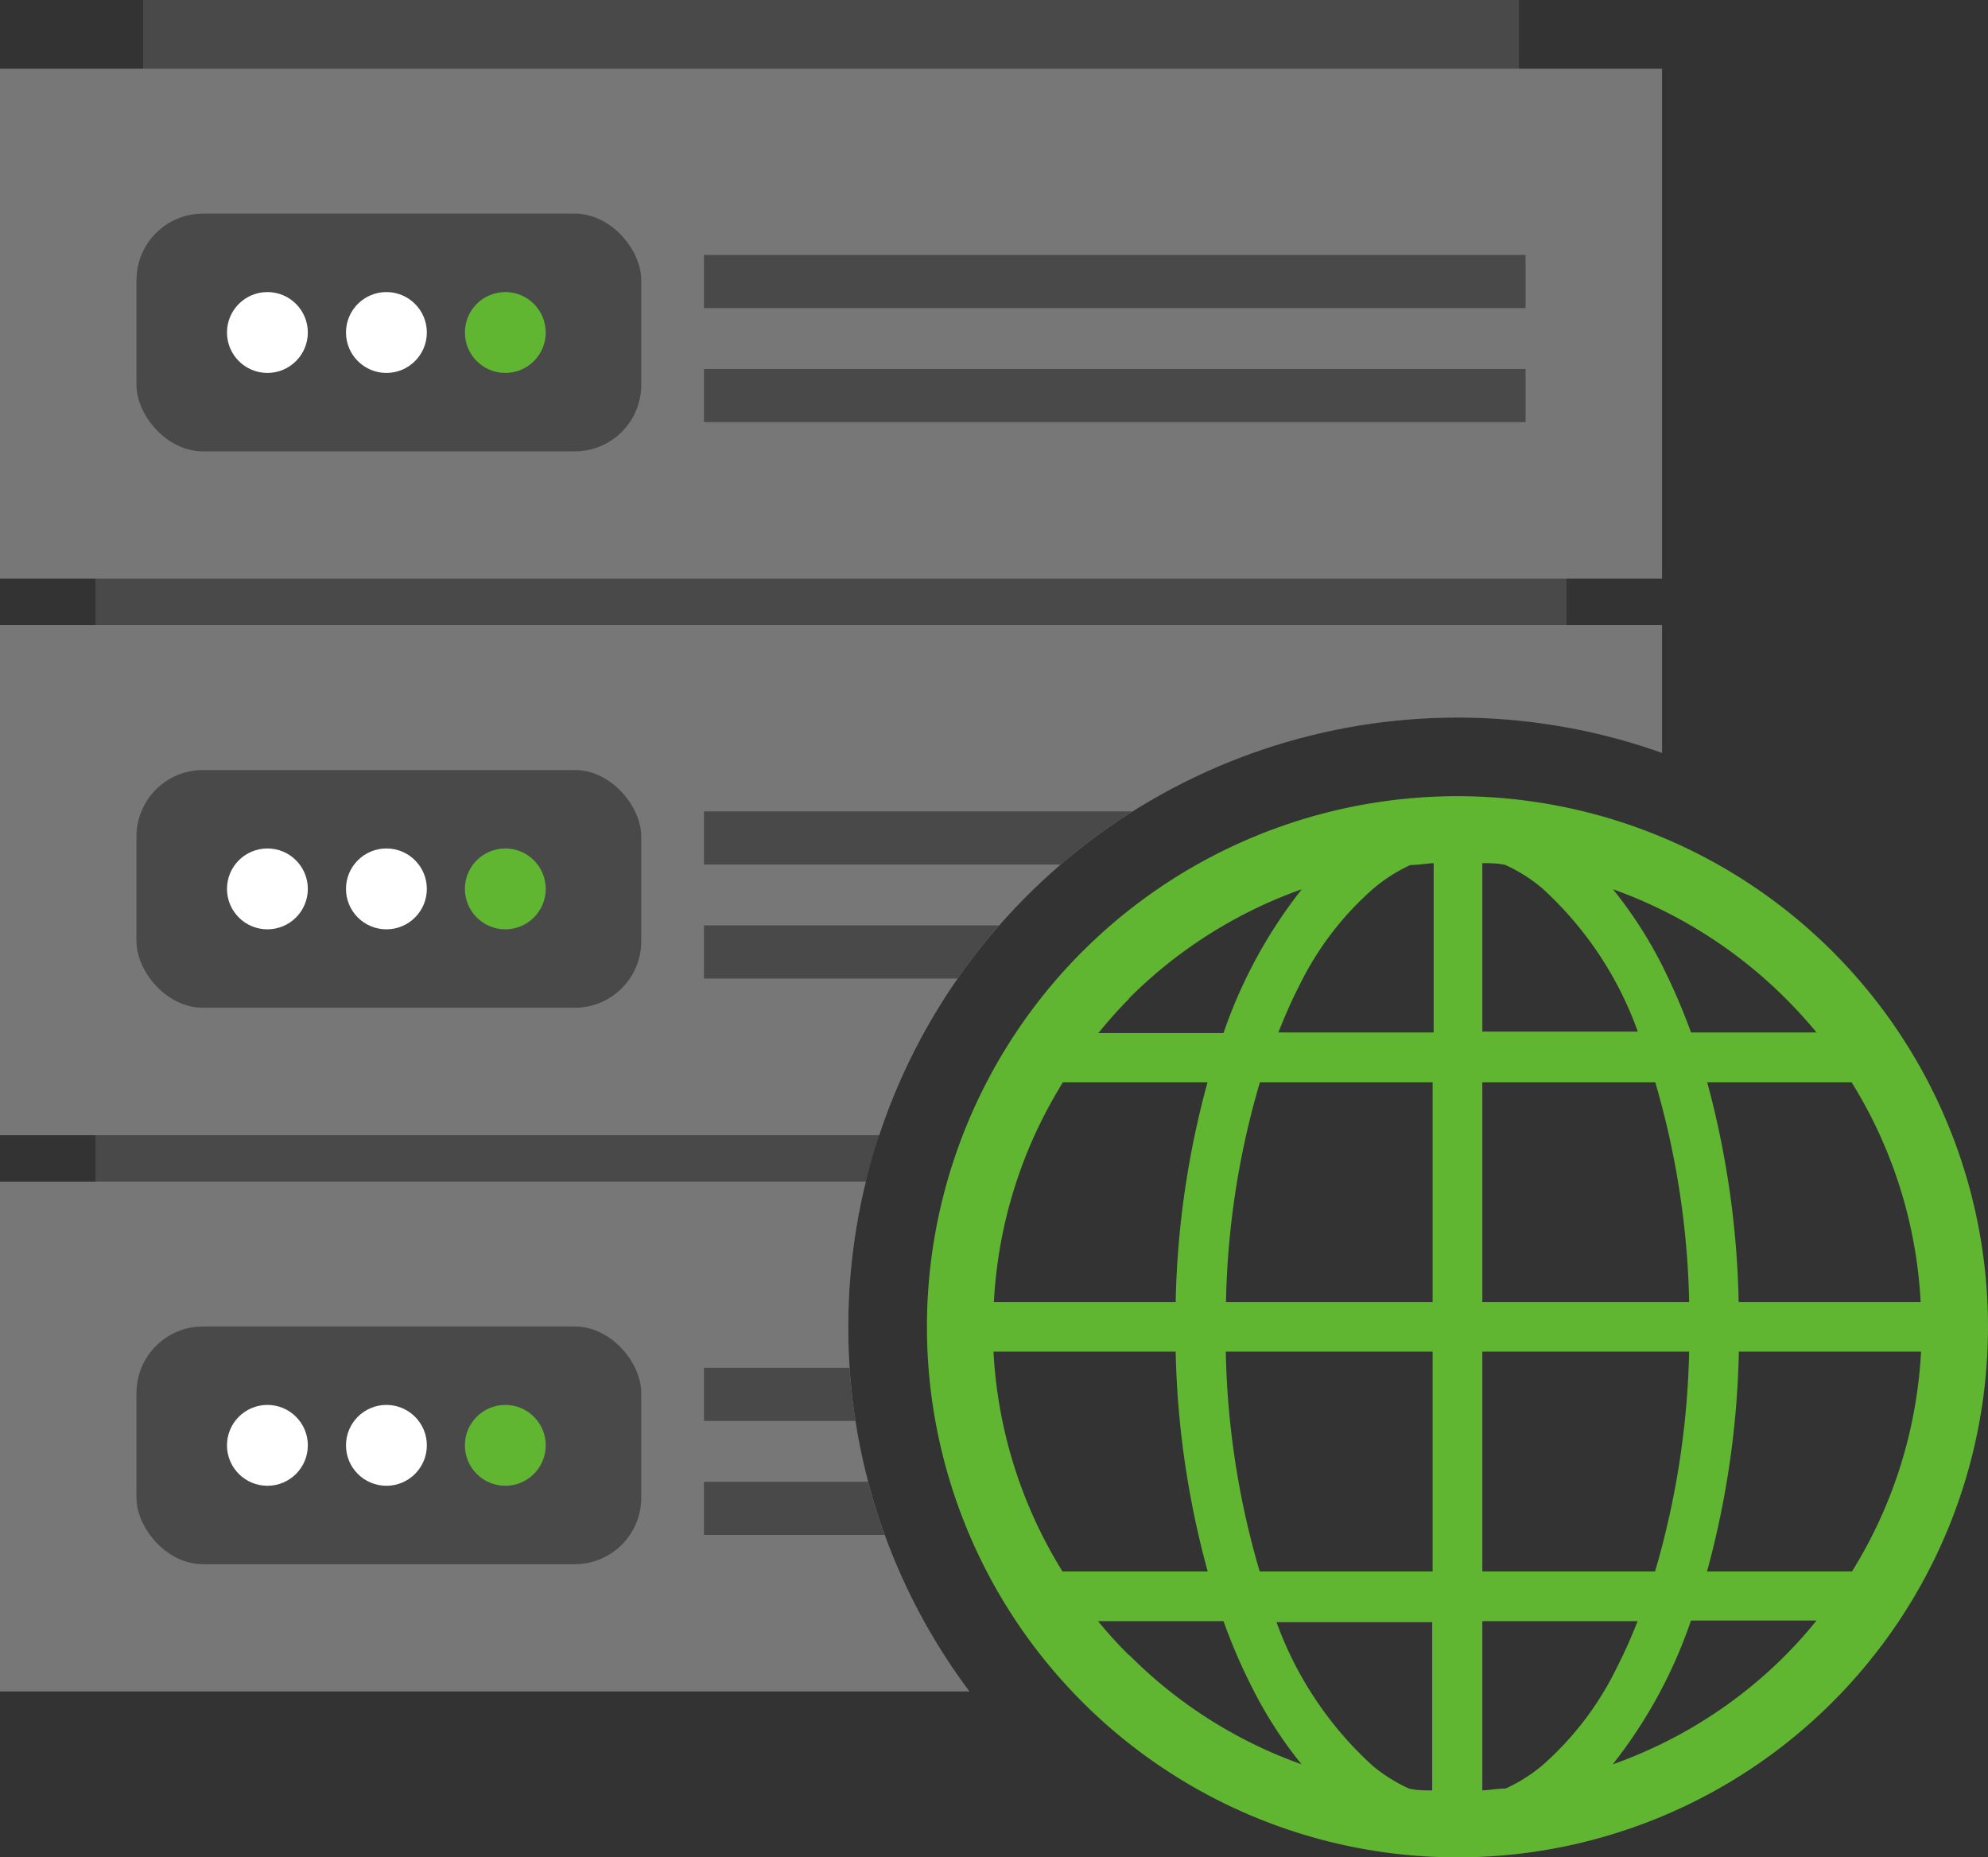 <svg xmlns="http://www.w3.org/2000/svg" xmlns:xlink="http://www.w3.org/1999/xlink" viewBox="0 0 96.79 90.42"><rect x="0" y="0" width="96.79" height="90.42" fill="#333333" stroke="none"/><defs><style>.cls-1{fill:none;}.cls-2{fill:#494949;}.cls-3{fill:#777;}.cls-4{fill:#60b630;}.cls-5{fill:#fff;}.cls-6{clip-path:url(#clip-path);}</style><clipPath id="clip-path" transform="translate(-2.76 -2.5)"><path class="cls-1" d="M44.06,67.09A29.66,29.66,0,0,1,85,39.66V0H0V85H50.08A29.51,29.51,0,0,1,44.06,67.09Z"/></clipPath><symbol id="electronics_server_1" data-name="electronics_server_1" viewBox="0 0 299.71 304.98"><rect class="cls-2" x="17.22" y="35.42" width="265.27" height="219.22"/><rect class="cls-2" x="25.81" width="248.09" height="76.11"/><rect class="cls-3" y="12.39" width="299.71" height="91.94"/><rect class="cls-2" x="24.61" y="38.52" width="91.02" height="42.86" rx="11.98"/><circle class="cls-4" cx="91.12" cy="59.95" r="7.29"/><circle class="cls-5" cx="69.68" cy="59.95" r="7.29"/><circle class="cls-5" cx="48.22" cy="59.95" r="7.29"/><rect class="cls-2" x="126.94" y="66.52" width="148.16" height="9.58"/><rect class="cls-2" x="126.94" y="45.97" width="148.16" height="9.58"/><rect class="cls-3" y="112.71" width="299.71" height="91.94"/><rect class="cls-2" x="24.61" y="138.84" width="91.02" height="42.86" rx="11.98"/><circle class="cls-4" cx="91.12" cy="160.27" r="7.29"/><circle class="cls-5" cx="69.68" cy="160.27" r="7.29"/><circle class="cls-5" cx="48.22" cy="160.27" r="7.29"/><rect class="cls-2" x="126.94" y="166.85" width="148.16" height="9.58"/><rect class="cls-2" x="126.94" y="146.3" width="148.16" height="9.58"/><rect class="cls-3" y="213.04" width="299.71" height="91.94"/><rect class="cls-2" x="24.61" y="239.17" width="91.02" height="42.86" rx="11.98"/><circle class="cls-4" cx="91.12" cy="260.6" r="7.29"/><circle class="cls-5" cx="69.68" cy="260.6" r="7.29"/><circle class="cls-5" cx="48.22" cy="260.6" r="7.29"/><rect class="cls-2" x="126.94" y="267.17" width="148.16" height="9.58"/><rect class="cls-2" x="126.94" y="246.62" width="148.16" height="9.58"/></symbol></defs><g id="レイヤー_2" data-name="レイヤー 2"><g id="レイヤー_1-2" data-name="レイヤー 1"><g class="cls-6"><use width="299.71" height="304.98" transform="translate(0 0) scale(0.27)" xlink:href="#electronics_server_1"/></g><path class="cls-4" d="M73.72,41.26A25.83,25.83,0,1,0,99.55,67.09,25.83,25.83,0,0,0,73.72,41.26Zm-16,9.85a22.54,22.54,0,0,1,8.42-5.32,23.69,23.69,0,0,0-3.81,7H56.24Q56.95,51.91,57.74,51.11Zm-3.23,4.08h7.06A43.71,43.71,0,0,0,60,65.88H51.15A22.45,22.45,0,0,1,54.51,55.19Zm0,23.81a22.49,22.49,0,0,1-3.36-10.7H60A43.82,43.82,0,0,0,61.56,79Zm3.23,4.07a21.26,21.26,0,0,1-1.5-1.65h6.11a27.69,27.69,0,0,0,1.45,3.35,20.53,20.53,0,0,0,2.35,3.62A22.45,22.45,0,0,1,57.74,83.07Zm14.77,6.59c-.38,0-.76,0-1.13-.09a7.85,7.85,0,0,1-1.76-1.1,17.48,17.48,0,0,1-4.69-7h7.58v8.24Zm0-10.66H64.09a40.56,40.56,0,0,1-1.65-10.7H72.51V79Zm0-13.12H62.45A40.42,40.42,0,0,1,64.1,55.19h8.41V65.88Zm0-13.12H65c.31-.78.64-1.54,1-2.24a15,15,0,0,1,3.67-4.8,7.91,7.91,0,0,1,1.76-1.11c.37,0,.75-.07,1.13-.09v8.24Zm20.42,2.43a22.45,22.45,0,0,1,3.36,10.69H87.41a44.15,44.15,0,0,0-1.53-10.69ZM89.7,51.11q.8.8,1.5,1.65H85.09a30.15,30.15,0,0,0-1.45-3.35,20.91,20.91,0,0,0-2.35-3.62A22.71,22.71,0,0,1,89.7,51.11ZM74.93,44.52c.38,0,.75,0,1.13.09a7.91,7.91,0,0,1,1.76,1.11,17.32,17.32,0,0,1,4.68,7H74.93Zm0,10.67h8.42A40.9,40.9,0,0,1,85,65.88H74.93Zm0,13.11H85A41,41,0,0,1,83.34,79H74.93Zm2.89,20.17a7.85,7.85,0,0,1-1.76,1.1c-.38,0-.75.07-1.13.09V81.42h7.56a24.37,24.37,0,0,1-1,2.24A15.18,15.18,0,0,1,77.82,88.47Zm11.88-5.4a22.41,22.41,0,0,1-8.42,5.32,23.56,23.56,0,0,0,3.81-7H91.2A21.26,21.26,0,0,1,89.7,83.07ZM92.93,79H85.87a43.8,43.8,0,0,0,1.55-10.7h8.87A22.49,22.49,0,0,1,92.93,79Z" transform="translate(-2.76 -2.5)"/></g></g></svg>